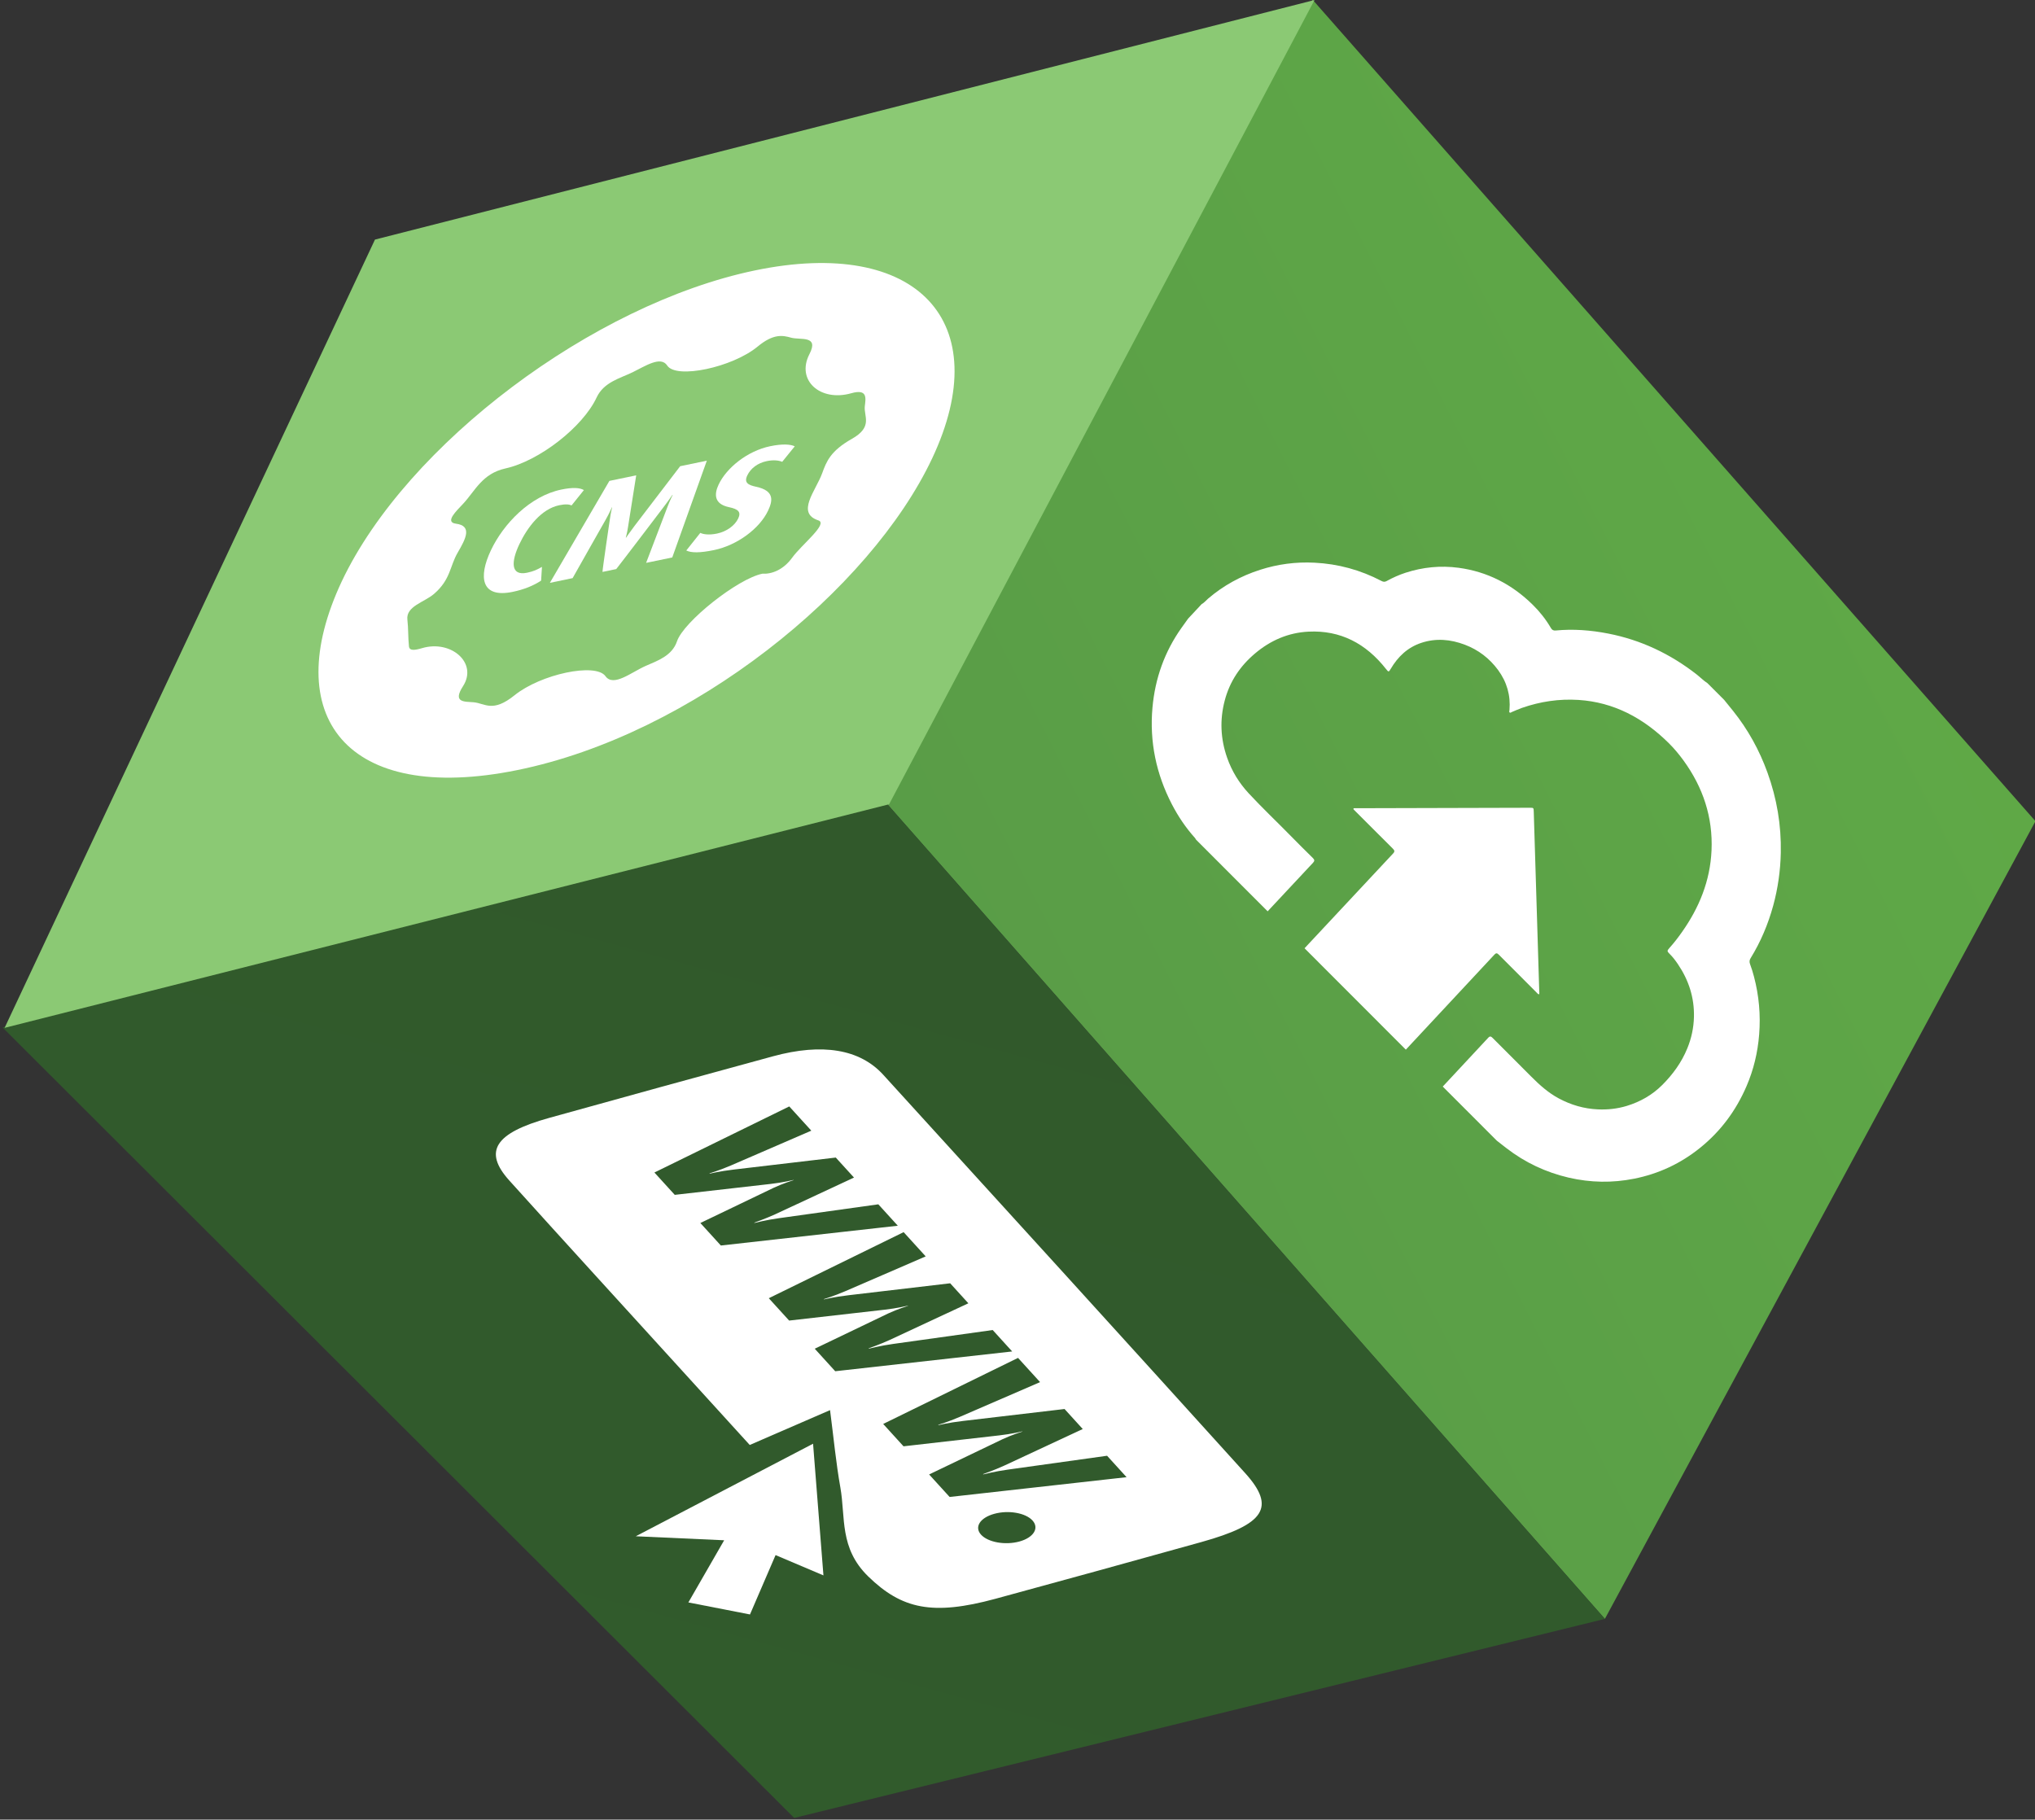 <?xml version="1.0" encoding="utf-8"?>
<!-- Generator: Adobe Illustrator 16.0.0, SVG Export Plug-In . SVG Version: 6.00 Build 0)  -->
<!DOCTYPE svg PUBLIC "-//W3C//DTD SVG 1.1//EN" "http://www.w3.org/Graphics/SVG/1.1/DTD/svg11.dtd">
<svg version="1.1" xmlns="http://www.w3.org/2000/svg" xmlns:xlink="http://www.w3.org/1999/xlink" x="0px" y="0px" width="500px"
	 height="447.111px" viewBox="0 0 500 447.111" enable-background="new 0 0 500 447.111" xml:space="preserve">
<rect x="0" y="0" width="500" height="447.111" fill="#333333" stroke="none"/>
<g id="Layer_1">
	
		<radialGradient id="SVGID_1_" cx="13281.812" cy="7269.099" r="191.157" gradientTransform="matrix(-1 0 0 0.239 13478.51 -1288.141)" gradientUnits="userSpaceOnUse">
		<stop  offset="0.003" style="stop-color:#000000;stop-opacity:0.8"/>
		<stop  offset="0.022" style="stop-color:#0F0F10;stop-opacity:0.774"/>
		<stop  offset="0.2" style="stop-color:#48484A;stop-opacity:0.543"/>
		<stop  offset="0.353" style="stop-color:#58595B;stop-opacity:0.343"/>
		<stop  offset="0.463" style="stop-color:#5E5F61;stop-opacity:0.2"/>
		<stop  offset="0.502" style="stop-color:#787A7C;stop-opacity:0.185"/>
		<stop  offset="0.56" style="stop-color:#999B9D;stop-opacity:0.164"/>
		<stop  offset="0.622" style="stop-color:#B6B8BA;stop-opacity:0.141"/>
		<stop  offset="0.685" style="stop-color:#CFD1D3;stop-opacity:0.117"/>
		<stop  offset="0.751" style="stop-color:#E3E4E5;stop-opacity:0.092"/>
		<stop  offset="0.822" style="stop-color:#F1F1F2;stop-opacity:0.066"/>
		<stop  offset="0.9" style="stop-color:#FAFAFB;stop-opacity:0.037"/>
		<stop  offset="1" style="stop-color:#FFFFFF;stop-opacity:0"/>
	</radialGradient>
	<path display="none" fill="url(#SVGID_1_)" d="M5.535,448.446c0,25.229,85.583,45.667,191.164,45.667
		c105.573,0,191.162-20.438,191.162-45.667c0-25.222-85.589-45.666-191.162-45.666C91.118,402.78,5.535,423.224,5.535,448.446z"/>
	
		<linearGradient id="SVGID_2_" gradientUnits="userSpaceOnUse" x1="12502.98" y1="-113.308" x2="13626.655" y2="455.062" gradientTransform="matrix(-1 0 0 1 13478.51 0)">
		<stop  offset="0.278" style="stop-color:#64B346"/>
		<stop  offset="1" style="stop-color:#4F8748"/>
	</linearGradient>
	<polygon fill="url(#SVGID_2_)" points="217.954,197.523 394.318,397.785 500.112,201.777 322.482,-0.097 	"/>
	
		<linearGradient id="SVGID_3_" gradientUnits="userSpaceOnUse" x1="13322.56" y1="475.826" x2="13115.646" y2="-275.077" gradientTransform="matrix(-1 0 0 1 13478.51 0)">
		<stop  offset="0" style="stop-color:#315B2C"/>
		<stop  offset="1" style="stop-color:#31562A"/>
	</linearGradient>
	<polygon fill="url(#SVGID_3_)" points="0.631,252.461 195.129,446.694 394.318,397.785 217.954,197.523 	"/>
	<linearGradient id="SVGID_4_" gradientUnits="userSpaceOnUse" x1="-466.125" y1="126.279" x2="-464.592" y2="126.279">
		<stop  offset="0.001" style="stop-color:#8BC974"/>
		<stop  offset="0.453" style="stop-color:#A7BA64"/>
		<stop  offset="0.998" style="stop-color:#8BC974"/>
	</linearGradient>
	<polygon fill="url(#SVGID_4_)" points="92.13,58.868 1.131,252.558 218.454,197.62 322.982,0 	"/>
</g>
<g id="Layer_4" display="none">
	<g display="inline">
		<path fill-rule="evenodd" clip-rule="evenodd" fill="#FFFFFF" d="M100.395,139.99c10.171-21.652,20.348-43.305,30.503-64.953
			c3.183-6.786,10.093-12.77,16.913-14.493c23.317-5.893,46.614-11.744,69.894-17.563c0.663-0.167,1.329-0.022,1.582,0.329
			c6.614,9.111,13.182,18.262,19.706,27.448c0.215,0.299,0.107,0.985-0.164,1.572c-6.432,13.762-12.907,27.537-19.375,41.311
			c-9.305,19.82-18.592,39.635-27.95,59.469c-0.898,1.904-1.992,3.938-3.417,5.877c-3.562,4.848-8.981,8.609-14.031,9.886
			c-14.678,3.718-29.338,7.394-44.002,11.085c-17.887,4.5-35.77,8.994-53.656,13.498c-7.238,1.824-9.731-1.584-6.337-8.824
			c10.109-21.547,20.238-43.096,30.357-64.645C100.411,139.988,100.404,139.986,100.395,139.99z M202.654,56.386
			c-0.742,0.187-1.293,0.328-1.84,0.464c-15.637,3.936-31.268,7.871-46.897,11.802c-6.895,1.734-13.727,7.454-17.001,14.312
			c-3.139,6.569-6.165,13.109-9.243,19.664c-6.915,14.732-13.823,29.461-20.746,44.195c-6.966,14.834-13.954,29.674-20.914,44.508
			c-1.167,2.487-1.652,4.664-1.092,6.323c0.935,2.776,3.895,3.061,8.021,2.006c10.136-2.589,20.238-5.107,30.352-7.653
			c14.914-3.75,29.815-7.473,44.754-11.273c6.908-1.756,13.748-7.611,16.961-14.445c12.491-26.574,24.963-53.143,37.438-79.714
			c0.252-0.534,0.449-1.052,0.712-1.675c-1.208,0.305-2.226,0.56-3.244,0.816c-8.123,2.043-16.261,4.12-24.359,6.119
			c-5.357,1.322-8.096-1.384-6.258-6.502c1.029-2.867,2.559-5.914,3.952-8.906C196.319,69.834,199.44,63.23,202.654,56.386z"/>
		<path fill-rule="evenodd" clip-rule="evenodd" fill="#FFFFFF" d="M135.927,179.533c-10.833,2.723-21.664,5.451-32.495,8.175
			c-3.529,0.888-4.941-0.781-3.393-4.013c1.531-3.201,4.984-6.018,8.481-6.899c21.668-5.464,43.337-10.921,65.001-16.374
			c3.554-0.896,4.92,0.75,3.388,4.029c-1.484,3.176-5.09,6.057-8.642,6.946C157.493,174.097,146.708,176.82,135.927,179.533z"/>
		<path fill-rule="evenodd" clip-rule="evenodd" fill="#FFFFFF" d="M161.552,124.907c10.829-2.726,21.661-5.452,32.493-8.175
			c3.56-0.896,4.92,0.727,3.375,4.017c-1.482,3.153-4.979,6.04-8.475,6.922c-21.727,5.487-43.442,10.957-65.153,16.413
			c-3.372,0.848-4.707-0.921-3.227-4.102c1.406-3.029,4.982-5.996,8.332-6.845c10.893-2.761,21.77-5.487,32.651-8.225
			C161.55,124.912,161.551,124.91,161.552,124.907z"/>
		<path fill-rule="evenodd" clip-rule="evenodd" fill="#FFFFFF" d="M146.2,157.656c-10.881,2.738-21.773,5.502-32.634,8.199
			c-4.496,1.118-5.233-2.411-1.454-6.662c2.173-2.441,4.503-3.758,6.874-4.356c6.233-1.569,12.469-3.145,18.7-4.712
			c15.323-3.854,30.648-7.713,45.963-11.551c3.304-0.824,4.833,0.453,3.901,3.12c-1.145,3.285-4.857,6.709-8.396,7.651
			c-4.734,1.257-9.417,2.405-14.119,3.59c-6.285,1.586-12.566,3.164-18.848,4.746C146.191,157.673,146.195,157.664,146.2,157.656z"
			/>
		<path fill-rule="evenodd" clip-rule="evenodd" fill="#FFFFFF" d="M147.461,118.808c-4.438,1.115-8.881,2.243-13.312,3.346
			c-3.436,0.855-4.821-0.8-3.352-3.95c1.474-3.157,5.016-6.095,8.442-6.964c8.933-2.264,17.866-4.52,26.789-6.756
			c3.387-0.85,4.747,0.894,3.265,4.061c-1.434,3.061-5.158,6.078-8.521,6.919C156.34,116.57,151.898,117.695,147.461,118.808z"/>
	</g>
</g>
<g id="Layer_2">
	<g>
		<path fill="none" d="M320.525,233.002c-3.024-3.027-6.043-6.05-9.065-9.078c3.714-3.975,7.425-7.955,11.149-11.927
			c0.438-0.458,0.381-0.758-0.056-1.187c-1.79-1.759-3.578-3.534-5.337-5.332c-3.456-3.533-7.046-6.917-10.407-10.543
			c-2.369-2.555-4.148-5.45-5.305-8.753c-1.633-4.652-1.828-9.324-0.598-14.017c1.234-4.736,3.819-8.528,7.433-11.582
			c3.802-3.22,8.186-5.136,13.182-5.38c7.787-0.376,14.077,2.88,19.031,9.191c0.604,0.763,0.658,0.777,1.142-0.037
			c1.779-3.018,4.179-5.286,7.492-6.39c3.59-1.194,7.181-0.903,10.756,0.459c3.283,1.25,6.027,3.334,8.146,6.222
			c2.132,2.913,3.1,6.208,2.788,9.825c-0.022,0.207-0.157,0.462,0.062,0.613c0.191,0.126,0.357-0.066,0.53-0.136
			c0.828-0.335,1.636-0.722,2.477-1.011c4.481-1.561,9.097-2.26,13.891-1.957c8.675,0.559,15.937,4.434,22.191,10.626
			c1.309,1.294,2.499,2.726,3.599,4.234c4.806,6.616,7.254,13.956,6.896,22.119c-0.332,7.526-3.061,14.11-7.263,20.059
			c-0.968,1.379-1.987,2.704-3.114,3.949c-0.579,0.639-0.559,0.792,0.078,1.409c0.78,0.762,1.43,1.635,2.04,2.529
			c2.647,3.914,4.053,8.205,3.94,12.956c-0.062,2.705-0.626,5.277-1.635,7.741c-1.408,3.446-3.54,6.369-6.122,8.961
			c-2.489,2.495-5.441,4.158-8.758,5.174c-2.311,0.702-4.695,0.963-7.132,0.847c-3.378-0.156-6.547-1.075-9.571-2.695
			c-2.545-1.362-4.688-3.275-6.734-5.33c-3.164-3.166-6.332-6.324-9.492-9.504c-0.383-0.39-0.662-0.552-1.102-0.066
			c-3.714,4.004-7.444,7.998-11.172,11.994c-3.023-3.026-6.048-6.054-9.071-9.073c7.263-7.792,14.53-15.581,21.789-23.375
			c0.393-0.429,0.66-0.351,1.049,0.037c3.072,3.1,6.162,6.182,9.25,9.266c0.184,0.182,0.327,0.427,0.643,0.491
			c0.115-0.254,0.059-0.519,0.05-0.771c-0.45-14.705-0.897-29.406-1.35-44.105c-0.029-0.98-0.029-0.98-0.973-0.975
			c-14.2,0.035-28.41,0.075-42.611,0.112c-0.129-0.003-0.255-0.008-0.387-0.003c-0.121,0.011-0.278-0.041-0.333,0.115
			c-0.047,0.147,0.102,0.232,0.183,0.327c0.124,0.129,0.258,0.255,0.375,0.381c3.04,3.04,6.073,6.085,9.124,9.115
			c0.427,0.423,0.517,0.71,0.072,1.176C335.033,217.469,327.781,225.241,320.525,233.002z"/>
		<path fill-rule="evenodd" clip-rule="evenodd" fill="#FFFFFF" d="M354.485,266.986c3.728-3.996,7.458-7.99,11.172-11.994
			c0.439-0.485,0.719-0.323,1.102,0.066c3.16,3.18,6.328,6.338,9.492,9.504c2.046,2.055,4.189,3.968,6.734,5.33
			c3.024,1.62,6.193,2.539,9.571,2.695c2.437,0.116,4.821-0.145,7.132-0.847c3.316-1.016,6.269-2.679,8.758-5.174
			c2.582-2.592,4.714-5.515,6.122-8.961c1.009-2.464,1.572-5.036,1.635-7.741c0.112-4.751-1.293-9.042-3.94-12.956
			c-0.61-0.894-1.26-1.767-2.04-2.529c-0.637-0.618-0.657-0.77-0.078-1.409c1.127-1.246,2.146-2.57,3.114-3.949
			c4.202-5.949,6.931-12.532,7.263-20.059c0.358-8.163-2.09-15.503-6.896-22.119c-1.1-1.508-2.29-2.94-3.599-4.234
			c-6.255-6.192-13.517-10.067-22.191-10.626c-4.794-0.303-9.409,0.396-13.891,1.957c-0.841,0.289-1.648,0.676-2.477,1.011
			c-0.173,0.069-0.339,0.262-0.53,0.136c-0.219-0.151-0.084-0.407-0.062-0.613c0.312-3.616-0.656-6.912-2.788-9.825
			c-2.119-2.888-4.863-4.972-8.146-6.222c-3.575-1.362-7.166-1.654-10.756-0.459c-3.313,1.104-5.713,3.372-7.492,6.39
			c-0.483,0.813-0.537,0.799-1.142,0.037c-4.954-6.312-11.244-9.568-19.031-9.191c-4.996,0.245-9.38,2.16-13.182,5.38
			c-3.613,3.054-6.198,6.846-7.433,11.582c-1.23,4.693-1.035,9.365,0.598,14.017c1.156,3.303,2.936,6.198,5.305,8.753
			c3.361,3.626,6.951,7.01,10.407,10.543c1.759,1.798,3.547,3.573,5.337,5.332c0.437,0.428,0.493,0.728,0.056,1.187
			c-3.725,3.972-7.436,7.952-11.149,11.927c-5.867-5.868-11.733-11.735-17.586-17.601c-0.1-0.143-0.173-0.312-0.287-0.445
			c-2.242-2.49-4.106-5.268-5.657-8.25c-3.872-7.476-5.512-15.39-4.773-23.717c0.642-7.246,2.999-13.795,7.116-19.609
			c0.546-0.768,1.102-1.532,1.649-2.299c1.109-1.188,2.227-2.379,3.335-3.572c0.609-0.317,1.039-0.876,1.549-1.318
			c3.798-3.259,8.091-5.592,12.812-7.106c4.317-1.385,8.774-1.979,13.353-1.744c5.78,0.284,11.269,1.77,16.48,4.501
			c0.454,0.237,0.81,0.251,1.245,0.009c1.491-0.823,3.046-1.52,4.669-2.048c4.217-1.365,8.55-1.807,13.007-1.212
			c7.01,0.94,13.083,4.02,18.235,9.101c1.71,1.685,3.22,3.58,4.442,5.688c0.282,0.484,0.612,0.669,1.157,0.624
			c4.337-0.421,8.663-0.091,12.966,0.756c7.951,1.554,15.165,4.943,21.687,10.029c0.896,0.703,1.689,1.529,2.652,2.145
			c1.368,1.369,2.747,2.745,4.113,4.113c0.735,0.912,1.474,1.813,2.208,2.727c3.638,4.553,6.434,9.606,8.424,15.108
			c2.312,6.375,3.421,12.948,3.284,19.707c-0.089,4.436-0.71,8.776-1.864,13.016c-1.258,4.583-3.08,8.899-5.543,12.895
			c-0.307,0.49-0.35,0.941-0.137,1.498c0.375,0.995,0.685,2.015,0.956,3.049c1.234,4.686,1.655,9.419,1.273,14.218
			c-0.351,4.438-1.371,8.68-3.104,12.698c-2.591,6.013-6.352,11.073-11.366,15.117c-4.799,3.89-10.223,6.417-16.244,7.62
			c-5.349,1.067-10.719,0.985-16.104-0.264c-5.566-1.301-10.69-3.687-15.312-7.263c-0.777-0.598-1.557-1.203-2.327-1.816
			C363.343,275.849,358.909,271.419,354.485,266.986z"/>
		<path fill-rule="evenodd" clip-rule="evenodd" fill="none" d="M419.512,167.855c-0.963-0.616-1.757-1.442-2.652-2.145
			c-6.521-5.086-13.735-8.475-21.687-10.029c-4.303-0.847-8.629-1.177-12.966-0.756c-0.545,0.045-0.875-0.139-1.157-0.624
			c-1.223-2.109-2.732-4.003-4.442-5.688c-5.152-5.082-11.226-8.161-18.235-9.101c-4.457-0.594-8.79-0.153-13.007,1.212
			c-1.623,0.528-3.178,1.225-4.669,2.048c-0.436,0.242-0.791,0.229-1.245-0.009c-5.212-2.731-10.7-4.217-16.48-4.501
			c-4.578-0.235-9.035,0.359-13.353,1.744c-4.722,1.514-9.015,3.848-12.812,7.106c-0.51,0.442-0.939,1.001-1.549,1.318
			c16.745-17.947,33.497-35.888,50.233-53.836c0.324-0.356,0.485-0.357,0.829-0.007
			C370.713,119.016,395.112,143.434,419.512,167.855z"/>
		<path fill-rule="evenodd" clip-rule="evenodd" fill="#FFFFFF" d="M320.525,233.002c7.256-7.761,14.508-15.534,21.77-23.299
			c0.444-0.466,0.354-0.753-0.072-1.176c-3.051-3.029-6.084-6.075-9.124-9.115c-0.117-0.126-0.251-0.252-0.375-0.381
			c-0.081-0.095-0.229-0.18-0.183-0.327c0.055-0.155,0.212-0.104,0.333-0.115c0.132-0.005,0.258,0,0.387,0.003
			c14.201-0.037,28.411-0.077,42.611-0.112c0.943-0.006,0.943-0.006,0.973,0.975c0.452,14.699,0.899,29.4,1.35,44.105
			c0.009,0.253,0.065,0.518-0.05,0.771c-0.315-0.063-0.459-0.309-0.643-0.491c-3.088-3.084-6.178-6.166-9.25-9.266
			c-0.389-0.387-0.656-0.466-1.049-0.037c-7.259,7.794-14.526,15.583-21.789,23.375
			C337.117,249.607,328.821,241.306,320.525,233.002z"/>
		<path fill-rule="evenodd" clip-rule="evenodd" fill="none" d="M367.77,280.279c0.771,0.613,1.55,1.219,2.327,1.816
			c4.622,3.576,9.746,5.962,15.312,7.263c5.385,1.249,10.755,1.331,16.104,0.264c6.021-1.203,11.445-3.73,16.244-7.62
			c5.015-4.044,8.775-9.104,11.366-15.117c1.732-4.019,2.753-8.261,3.104-12.698c0.382-4.799-0.039-9.532-1.273-14.218
			c-0.271-1.034-0.581-2.054-0.956-3.049c-0.213-0.557-0.17-1.007,0.137-1.498c2.463-3.996,4.285-8.312,5.543-12.895
			c1.154-4.239,1.775-8.58,1.864-13.016c0.137-6.759-0.973-13.332-3.284-19.707c-1.99-5.501-4.786-10.555-8.424-15.108
			c-0.734-0.914-1.473-1.815-2.208-2.727c16.672,16.685,33.336,33.363,50.012,50.033c0.353,0.35,0.357,0.51,0.026,0.865
			c-26.161,28.003-52.312,56.033-78.453,84.06c-0.333,0.352-0.484,0.347-0.829-0.004
			C385.511,298.039,376.646,289.156,367.77,280.279z"/>
		<path fill-rule="evenodd" clip-rule="evenodd" fill="none" d="M291.922,152.003c-0.548,0.767-1.104,1.531-1.649,2.299
			c-4.117,5.814-6.475,12.363-7.116,19.609c-0.738,8.327,0.901,16.241,4.773,23.717c1.551,2.982,3.415,5.76,5.657,8.25
			c0.114,0.132,0.188,0.302,0.287,0.445c-8.948-8.947-17.888-17.896-26.845-26.832c-0.331-0.34-0.334-0.479-0.017-0.816
			C275.32,169.794,283.618,160.903,291.922,152.003z"/>
	</g>
	<path fill-rule="evenodd" clip-rule="evenodd" fill="#FFFFFF" d="M202.319,387.098c-4.55-1.93-7.425-3.148-11.76-4.99
		c-2.168,5.024-4.12,9.559-6.288,14.587c-7.216-1.408-10.908-2.127-15.137-2.955c2.937-5.1,5.699-9.897,8.793-15.274
		c-7.103-0.322-13.325-0.604-21.718-0.984c14.629-7.637,28.081-14.657,43.562-22.739
		C200.658,366.018,201.444,375.988,202.319,387.098z"/>
	<path fill-rule="evenodd" clip-rule="evenodd" fill="#FFFFFF" d="M295.158,378.91c15.592-4.354,18.401-8.517,10.775-16.95
		c-29.531-32.655-59.216-65.267-88.922-97.875c-5.75-6.31-14.971-7.834-27.063-4.545c-18.385,5-36.712,10.06-55.018,15.145
		c-13.331,3.703-16.266,8.206-9.791,15.384c14.008,15.536,28.186,31.027,42.291,46.538c5.471,6.012,10.941,12.025,16.782,18.442
		c6.804-2.951,12.631-5.479,19.732-8.562c0.905,6.962,1.464,12.988,2.53,18.978c1.316,7.386-0.308,14.934,6.88,21.917
		c8.208,7.965,15.738,9.673,31.228,5.461C261.483,388.245,278.346,383.603,295.158,378.91z M177.112,306.041l-5.032-5.531
		l18.062-8.675c2.244-1.048,4.874-1.871,4.874-1.871l-0.035-0.036c0,0-2.769,0.664-5.676,0.986l-23.517,2.679l-4.998-5.491
		l33.133-16.236l5.418,5.955l-19.83,8.583c-2.812,1.205-5.194,1.909-5.194,1.909l0.071,0.077c0,0,2.38-0.607,5.998-1.025
		l24.964-2.936l4.476,4.918l-19.41,9.042c-2.385,1.09-5.089,2.026-5.089,2.026l0.07,0.078c0,0,2.878-0.746,5.968-1.162l24.438-3.413
		l4.788,5.261L177.112,306.041z M205.216,336.932l-5.031-5.532l18.062-8.672c2.245-1.051,4.871-1.869,4.871-1.869l-0.032-0.041
		c0,0-2.771,0.669-5.677,0.987l-23.517,2.678l-4.997-5.492l33.13-16.235l5.42,5.958l-19.829,8.582
		c-2.815,1.205-5.193,1.912-5.193,1.912l0.069,0.075c0,0,2.382-0.607,5.998-1.025l24.968-2.936l4.472,4.916l-19.409,9.044
		c-2.386,1.088-5.09,2.025-5.09,2.025l0.072,0.076c0,0,2.877-0.744,5.966-1.162l24.439-3.414l4.785,5.266L205.216,336.932z
		 M233.323,367.826l-5.036-5.533l18.064-8.671c2.243-1.054,4.872-1.872,4.872-1.872l-0.033-0.038c0,0-2.771,0.666-5.679,0.985
		l-23.515,2.682l-4.998-5.494l33.132-16.232l5.418,5.955l-19.829,8.581c-2.814,1.206-5.195,1.91-5.195,1.91l0.071,0.076
		c0,0,2.381-0.606,5.998-1.024l24.967-2.937l4.473,4.918l-19.409,9.044c-2.383,1.09-5.089,2.024-5.089,2.024l0.07,0.077
		c0,0,2.879-0.744,5.966-1.164l24.439-3.413l4.789,5.265L233.323,367.826z M241.042,377.09c-1.713-1.887-0.234-4.165,3.248-5.123
		c3.478-0.961,7.687-0.244,9.398,1.64c1.712,1.881,0.27,4.2-3.212,5.16C246.994,379.725,242.754,378.971,241.042,377.09z"/>
	<g>
		<path fill-rule="evenodd" clip-rule="evenodd" fill="#FFFFFF" d="M84,142.79c15.944-33.648,61.736-68.086,101.519-76.349
			c39.835-8.274,59.359,12.583,43.507,46.204c-15.229,32.304-58.928,67.84-101.938,76.58C84.953,197.789,68.458,175.793,84,142.79z
			 M187.321,140.966c2.277,0.137,5.146-0.929,7.329-3.95c2.295-3.178,8.914-8.329,6.425-9.148
			c-5.553-1.827-0.638-7.265,0.936-11.591c1.05-2.883,2.028-5.471,7.318-8.457c5.234-2.956,2.869-5.545,3.155-8.007
			c0.221-1.907,0.767-4.348-3.346-3.183c-7.597,2.154-13.582-3.184-10.264-9.604c2.442-4.723-2.22-3.413-4.508-4.056
			c-2.05-0.577-4.311-1.047-8.214,2.186c-6.176,5.115-20.009,8.061-22.219,4.661c-1.583-2.432-5.393,0.134-8.476,1.64
			c-3.093,1.508-7.099,2.418-8.873,6.22c-3.37,7.227-14.09,15.586-22.378,17.42c-5.739,1.271-7.443,5.489-10.394,8.662
			c-1.685,1.809-4.621,4.549-1.788,4.918c4.091,0.532,2.404,3.73,0.447,7.078c-1.99,3.406-1.726,6.609-5.807,10.154
			c-2.388,2.075-6.952,3.041-6.569,6.345c0.248,2.129,0.159,4.434,0.387,6.574c0.125,1.169,1.526,0.93,3.236,0.426
			c7.117-2.096,13.734,3.646,10.044,9.35c-2.656,4.106,0.431,3.765,2.595,3.952c2.818,0.243,4.659,2.647,10.069-1.72
			c6.436-5.198,19.92-8.061,22.339-4.688c1.963,2.74,6.411-1.003,9.862-2.516c2.942-1.288,6.517-2.495,7.714-6.061
			C167.952,152.778,181.209,142.209,187.321,140.966z"/>
	</g>
	<g>
		<path fill="#FFFFFF" d="M125.963,145.429c-7.757,1.61-8.476-3.616-5.345-10.218c3.081-6.497,9.586-13.318,17.303-14.919
			c2.793-0.58,4.545-0.465,5.542,0.128l-3.027,3.766c-0.59-0.262-1.44-0.374-3.026-0.045c-4.421,0.918-7.824,5.4-9.811,9.588
			c-1.968,4.152-2.261,7.862,1.91,6.996c1.584-0.329,2.513-0.776,3.65-1.431l-0.208,3.372
			C131.037,143.929,128.715,144.858,125.963,145.429z"/>
		<path fill="#FFFFFF" d="M158.751,138.305c0.354-0.906,5.249-13.763,5.249-13.763c0.555-1.49,1.287-2.955,1.287-2.955l-0.083,0.017
			c0,0-1.008,1.49-2.29,3.164c0,0-10.415,13.714-11.504,15.061l-3.378,0.701c0.03-0.935,1.828-13.053,1.828-13.053
			c0.198-1.449,0.539-2.799,0.539-2.799l-0.084,0.017c0,0-0.59,1.403-1.498,2.999c0,0-7.536,13.276-8.124,14.359l-5.59,1.16
			l14.625-25.051l6.588-1.367l-2.016,12.737c-0.207,1.389-0.545,2.579-0.545,2.579l0.083-0.016c0,0,0.881-1.304,2.089-2.9
			l11.192-14.641l6.548-1.359l-8.493,23.779L158.751,138.305z"/>
		<path fill="#FFFFFF" d="M175.438,135.161c-3.545,0.736-5.627,0.688-6.817,0.103l3.445-4.331c0.665,0.342,2.089,0.591,4.09,0.176
			c2.378-0.494,4.394-1.969,5.218-3.708c0.741-1.562,0.109-2.293-2.287-2.79c-3.657-0.776-3.644-3.179-2.516-5.558
			c1.952-4.117,7.069-8.25,12.658-9.41c3.087-0.641,5.036-0.47,6.043,0.024l-3.084,3.808c-0.749-0.325-2.039-0.537-3.791-0.173
			c-2.253,0.467-3.966,1.783-4.791,3.522c-0.842,1.775,0.197,2.36,2.178,2.781c4.538,0.978,4.1,3.405,2.922,5.89
			C186.622,129.896,181.112,133.984,175.438,135.161z"/>
	</g>
</g>
<g id="Layer_3" display="none">
	<path display="inline" fill-rule="evenodd" clip-rule="evenodd" fill="#FAFCFD" d="M280.316,205.948
		c-2.377-1.439-4.75-2.879-7.127-4.314c-2.076-1.253-2.791-3.268-2.033-5.526c3.842-11.444,9.696-21.825,16.841-31.484
		c6.651-8.991,14.269-17.045,24.328-22.288c13.892-7.241,28.079-8.009,42.471-1.346c2.445,1.133,4.98,2.068,7.303,3.467
		c1.108,0.666,1.694,0.402,2.183-0.927c2.34-6.362,4.812-12.674,7.236-19.005c0.574-1.5,1.611-2.542,3.239-2.549
		c1.717-0.006,1.939,1.599,2.335,2.783c4.059,12.219,8.072,24.456,12.104,36.683c2.102,6.371,4.198,12.741,6.327,19.102
		c1.342,3.996,0.041,5.676-4.221,5.906c-12.609,0.677-25.214,1.493-37.82,2.232c-7.224,0.425-14.452,0.796-21.674,1.224
		c-1.134,0.067-2.224,0.144-2.735-1.124c-0.521-1.296-0.137-2.442,0.844-3.369c6.096-5.769,12.188-11.543,18.327-17.267
		c1.666-1.554,1.596-2.066-0.528-2.974c-11.937-5.102-23.81-1.104-32.1,7.324c-8.837,8.983-14.629,19.744-19.205,31.296
		c-0.54,1.362-1.049,2.737-1.65,4.071c-1.405,3.108-4.309,4.017-7.239,2.279c-2.39-1.418-4.756-2.874-7.133-4.313
		C280.363,205.869,280.341,205.909,280.316,205.948z"/>
	<path display="inline" fill-rule="evenodd" clip-rule="evenodd" fill="#FAFCFD" d="M437.349,229.28
		c-4.063,6.815-8.955,13.811-15.277,19.713c-12.442,11.618-26.948,17.358-44.071,15.12c-6.944-0.91-13.332-3.771-19.373-7.252
		c-1.837-1.058-2.628-0.859-3.398,1.085c-2.439,6.163-5.003,12.275-7.52,18.408c-0.32,0.781-0.616,1.579-0.985,2.343
		c-0.606,1.25-1.684,1.802-3.023,1.704c-1.282-0.092-1.481-1.225-1.76-2.162c-2.792-9.308-5.568-18.619-8.332-27.938
		c-3.004-10.13-6.027-20.257-8.972-30.404c-1.238-4.267-0.083-5.929,4.352-6.235c20.061-1.385,40.124-2.719,60.184-4.057
		c1.155-0.078,2.354-0.144,3.002,1.173c0.63,1.274,0.032,2.348-0.762,3.161c-2.964,3.023-6.008,5.971-9.059,8.907
		c-3.661,3.525-7.359,7.012-11.046,10.514c-1.223,1.163-0.648,1.774,0.626,2.321c10.735,4.601,20.753,2.66,30.017-3.719
		c8.079-5.562,13.533-13.297,17.226-22.384c1.186-2.92,2.479-5.811,3.706-8.722c1.347-3.191,4.197-4.105,7.236-2.333
		c4.934,2.873,9.807,5.851,14.688,8.813c1.708,1.036,2.29,2.618,1.966,4.562c-0.419,2.486-1.601,4.666-2.865,6.783
		C441.888,222.062,439.771,225.381,437.349,229.28z"/>
</g>
</svg>
